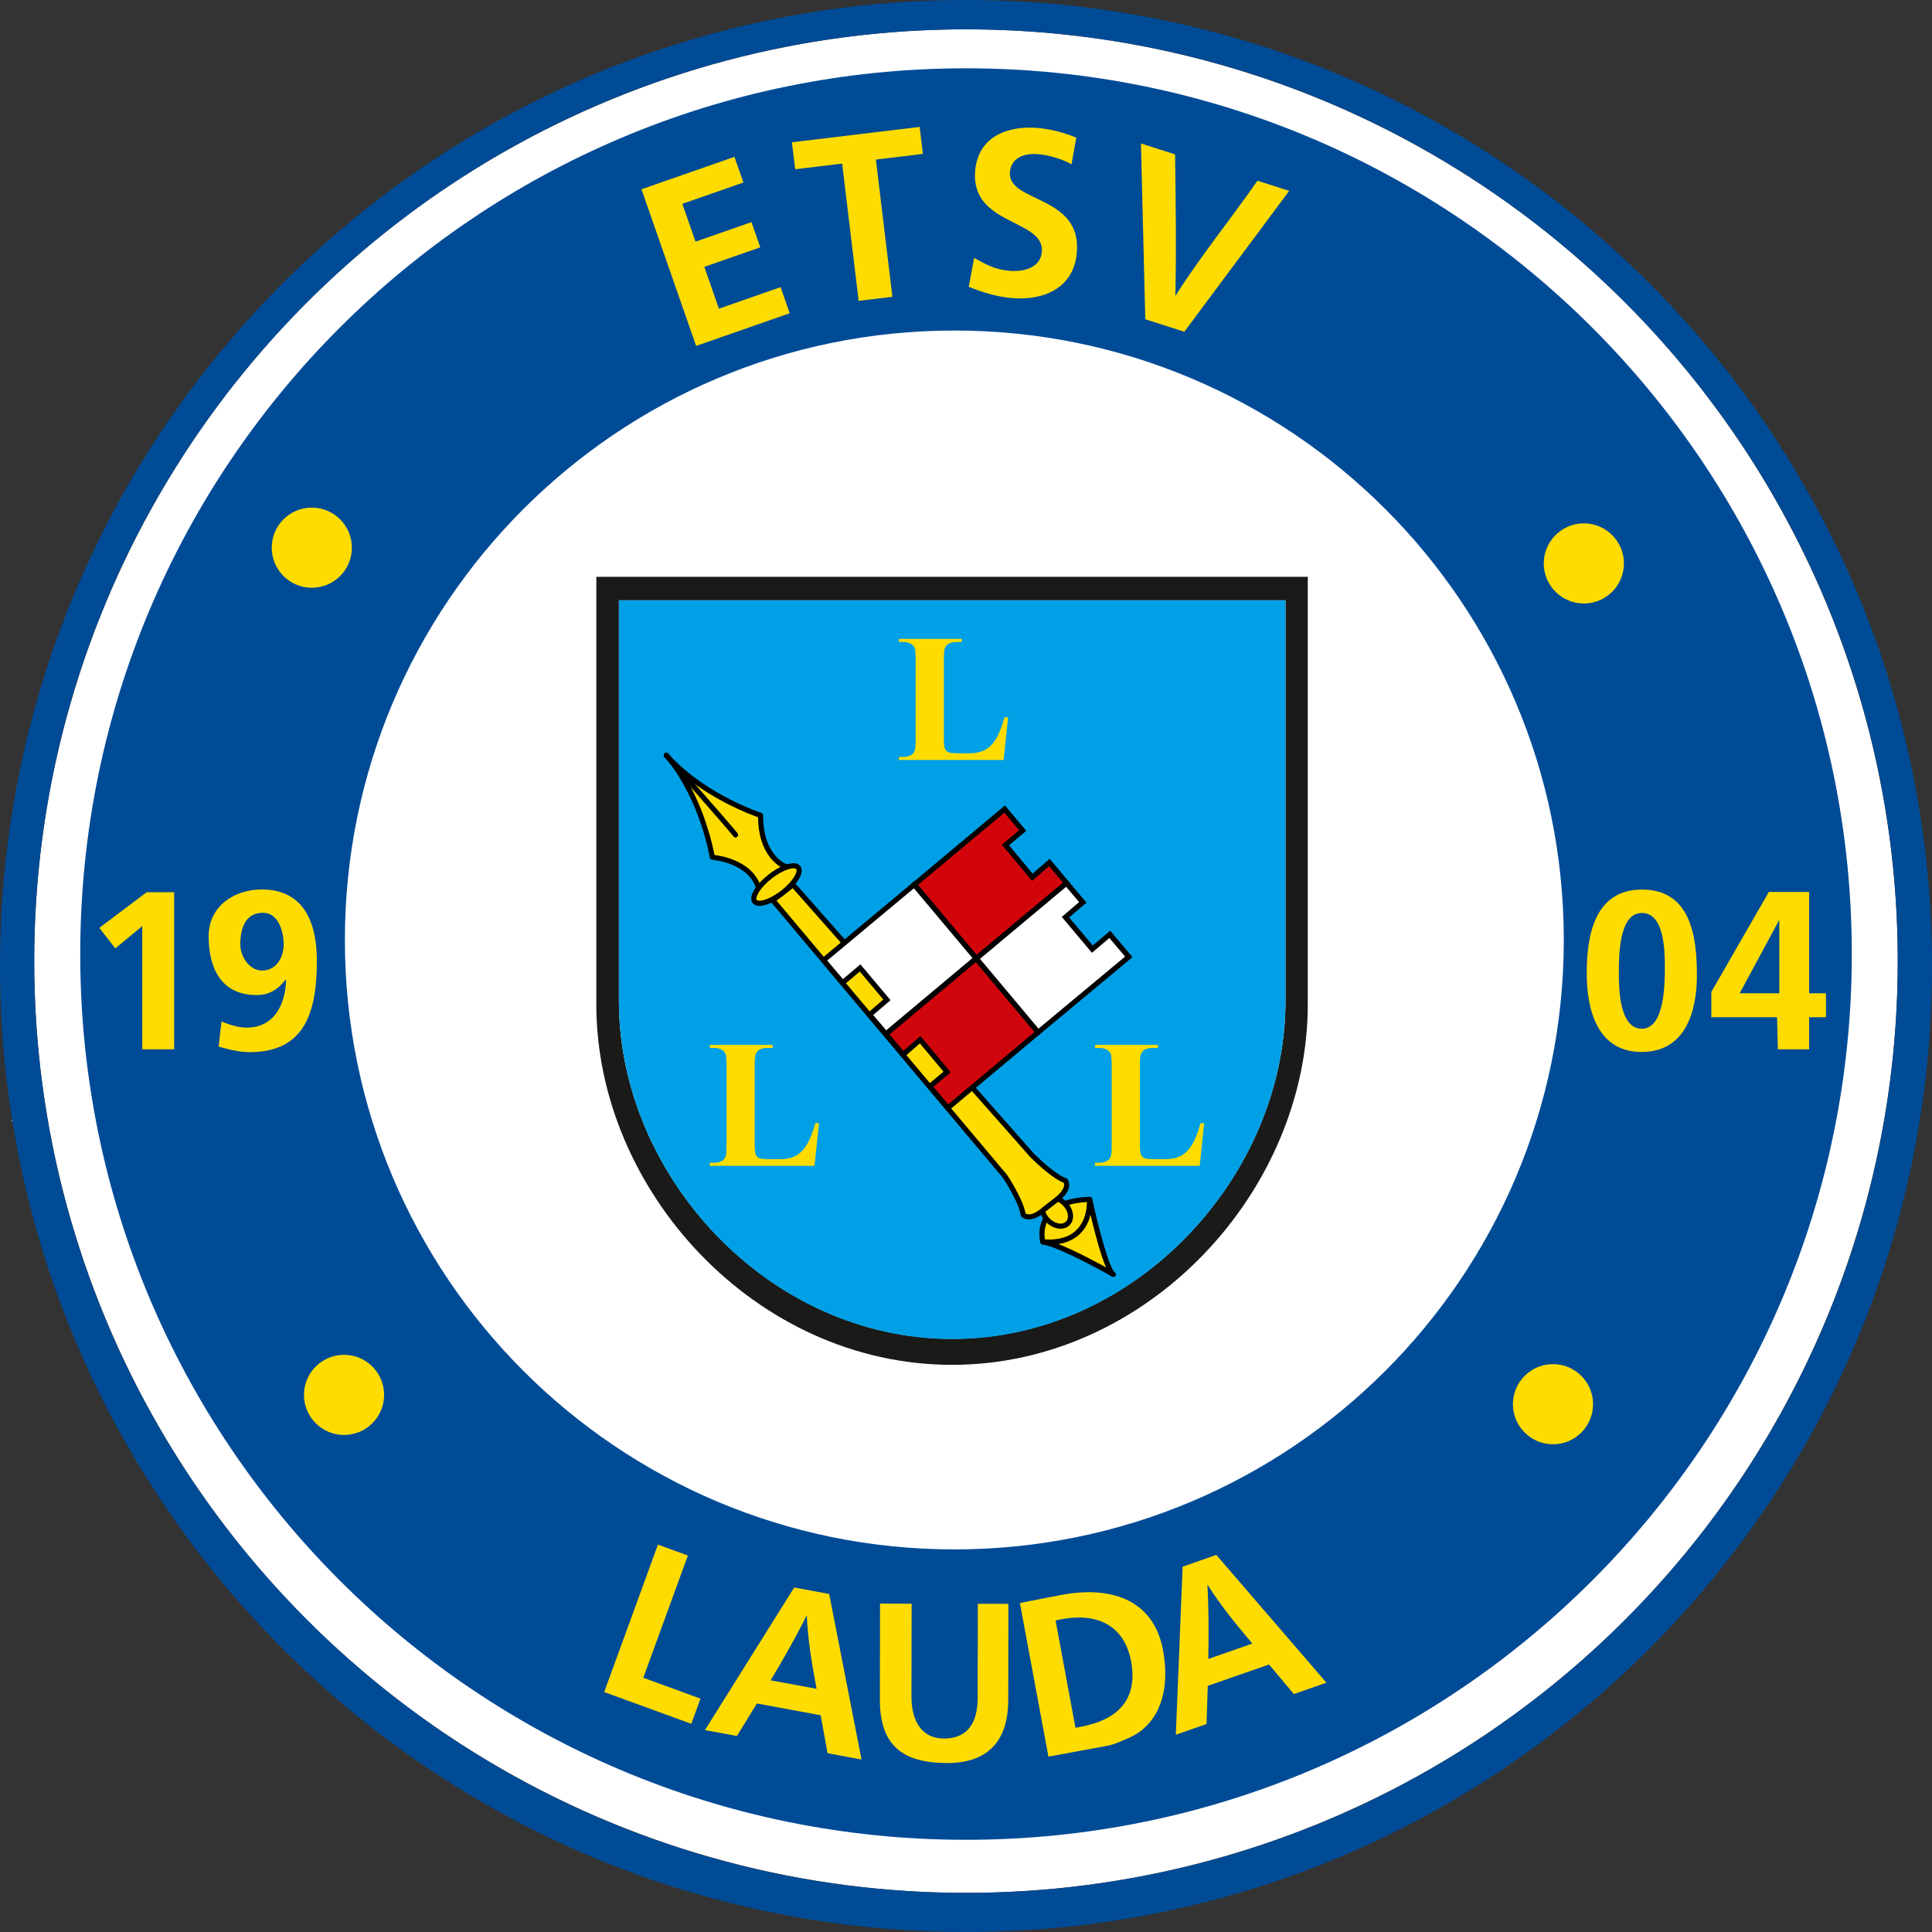 <?xml version="1.0" encoding="utf-8"?>
<!-- Generator: Adobe Illustrator 16.0.5, SVG Export Plug-In . SVG Version: 6.00 Build 0)  -->
<!DOCTYPE svg PUBLIC "-//W3C//DTD SVG 1.1//EN" "http://www.w3.org/Graphics/SVG/1.1/DTD/svg11.dtd">
<svg version="1.1" id="Ebene_1" xmlns="http://www.w3.org/2000/svg" xmlns:xlink="http://www.w3.org/1999/xlink" x="0px" y="0px"
	 width="100px" height="100px" viewBox="0 0 100 100" enable-background="new 0 0 100 100" xml:space="preserve">
<rect x="0" y="0" width="100" height="100" fill="#333333" stroke="none"/>
<g id="Kreis_x5F_weiss">
</g>
<g id="Kreis">
</g>
<g id="Wappen">
</g>
<g id="Fahne">
</g>
<g>
	<g>
		<path fill="#FFFFFF" d="M50,100c25.025,0,45.756-18.385,49.424-42.386C95.756,81.615,75.023,100,50,100z"/>
		<path fill="#FFFFFF" d="M2.248,64.868C8.579,85.222,27.563,100,50,100C27.564,100,8.579,85.222,2.248,64.868z"/>
		<path fill="#FFFFFF" d="M0.576,57.614c-0.254-1.653-0.426-3.336-0.511-5.041C0.15,54.278,0.322,55.959,0.576,57.614z"/>
		<path fill="#FFFFFF" d="M99.936,52.573c-0.086,1.705-0.259,3.386-0.512,5.041C99.678,55.959,99.85,54.278,99.936,52.573z"/>
		<path fill="#FFFFFF" d="M1.574,62.496c-0.411-1.598-0.745-3.227-0.998-4.882C0.829,59.27,1.163,60.898,1.574,62.496z"/>
		<circle fill="#FFFFFF" cx="49.999" cy="49.746" r="48.229"/>
		<path fill="#004B96" d="M50,0C25.837,0,5.679,17.139,1.016,39.922C0.351,43.179,0,46.548,0,50c0,0.863,0.021,1.72,0.065,2.573
			c0.085,1.705,0.257,3.386,0.511,5.041c0.253,1.655,0.587,3.284,0.998,4.883c0.206,0.799,0.43,1.588,0.674,2.372
			C8.579,85.222,27.564,100,50,100c25.023,0,45.756-18.385,49.424-42.386c0.253-1.653,0.426-3.336,0.512-5.041
			C99.979,51.72,100,50.863,100,50C100,22.385,77.615,0,50,0z M49.999,97.975c-26.635,0-48.228-21.594-48.228-48.228
			c0-26.636,21.593-48.228,48.228-48.228c26.638,0,48.229,21.592,48.229,48.228S76.637,97.975,49.999,97.975z"/>
	</g>
	<g>
		<path fill="#004B96" d="M95.849,49.382c0,25.32-20.528,45.846-45.849,45.846c-25.321,0-45.847-20.523-45.847-45.846
			C4.153,24.063,24.679,3.535,50,3.535C75.32,3.535,95.849,24.063,95.849,49.382z M49.396,17.108
			c-17.42,0-31.545,14.124-31.545,31.545s14.123,31.544,31.545,31.544c17.422,0,31.546-14.121,31.546-31.544
			C80.942,31.231,66.818,17.108,49.396,17.108z"/>
	</g>
	<g>
		<path fill="#1A1A18" d="M67.69,29.856v22.138c0,9.625-8.244,18.65-18.412,18.65s-18.412-9.025-18.412-18.65V29.856H67.69z
			 M32.034,31.072v20.744c0,9.021,7.725,17.48,17.252,17.48c9.528,0,17.251-8.458,17.251-17.48V31.072H32.034z"/>
	</g>
	<g>
		<path fill="#00A0E6" d="M66.535,31.074v20.754c0,9.023-7.723,17.482-17.25,17.482s-17.25-8.459-17.25-17.482V31.074H66.535z"/>
	</g>
	<g>
		<g>
			<path fill="#FFDC00" d="M53.977,64.279c0,0-0.574-2.095,2.426-2.2C56.402,62.08,56.609,64.495,53.977,64.279"/>
			<path d="M54.298,64.426c-0.104,0-0.217-0.006-0.333-0.015c-0.055-0.007-0.103-0.046-0.116-0.097
				c-0.012-0.033-0.215-0.807,0.276-1.468c0.41-0.561,1.175-0.862,2.272-0.898c0.069,0.003,0.129,0.05,0.136,0.119
				c0.004,0.043,0.08,1.028-0.556,1.719C55.592,64.211,55.025,64.426,54.298,64.426z M54.084,64.151
				c0.767,0.05,1.33-0.138,1.7-0.545c0.433-0.472,0.486-1.119,0.486-1.389c-0.939,0.051-1.588,0.316-1.936,0.785
				C54.014,63.445,54.053,63.951,54.084,64.151z"/>
		</g>
		<g>
			<path fill="#FFDC00" d="M57.626,65.964c0,0-2.641-1.516-3.65-1.685c0,0,2.413,0.396,2.424-2.2
				C56.402,62.08,57.178,65.683,57.626,65.964z"/>
			<path d="M57.626,66.096c-0.021,0-0.045-0.005-0.065-0.018c-0.023-0.016-2.627-1.505-3.605-1.667l0,0l0,0
				c-0.073-0.015-0.12-0.082-0.109-0.151c0.013-0.072,0.078-0.119,0.151-0.111c0.001,0,0.125,0.021,0.313,0.021
				c0.727,0,1.952-0.271,1.961-2.089c0-0.073,0.059-0.131,0.131-0.131l0,0c0.063,0,0.117,0.047,0.13,0.104
				c0.373,1.721,0.91,3.639,1.165,3.797c0.06,0.037,0.082,0.119,0.044,0.184C57.716,66.072,57.672,66.096,57.626,66.096z
				 M54.788,64.393c0.825,0.329,1.878,0.887,2.462,1.209c-0.292-0.668-0.603-1.871-0.805-2.73
				C56.183,63.943,55.397,64.289,54.788,64.393z"/>
		</g>
		<g>
			
				<ellipse transform="matrix(0.707 -0.707 0.707 0.707 -28.347 57.055)" fill="#FFDC00" cx="54.67" cy="62.731" rx="0.614" ry="0.835"/>
			<path d="M54.897,63.598c-0.26,0-0.534-0.123-0.749-0.339c-0.38-0.379-0.451-0.923-0.158-1.215
				c0.283-0.284,0.844-0.21,1.212,0.158c0.178,0.179,0.295,0.398,0.329,0.617c0.037,0.238-0.023,0.449-0.169,0.593
				C55.244,63.535,55.083,63.598,54.897,63.598z M54.452,62.129c-0.08,0-0.19,0.018-0.273,0.104
				c-0.186,0.186-0.116,0.568,0.155,0.84c0.164,0.161,0.376,0.262,0.563,0.262c0.081,0,0.188-0.018,0.274-0.104
				c0.089-0.085,0.121-0.215,0.1-0.364c-0.025-0.166-0.117-0.334-0.255-0.474C54.852,62.227,54.641,62.129,54.452,62.129z"/>
		</g>
		<g>
			<path fill="#FFDC00" d="M41.046,45.792l12.365,13.999c0,0,1.045,1.069,1.731,1.32c0,0,0.342,0.392-0.541,1.051l-0.506,0.392
				c-0.828,0.726-1.141,0.313-1.141,0.313c-0.103-0.727-0.933-1.969-0.933-1.969L40.001,46.593L41.046,45.792z"/>
			<path d="M53.251,63.117c-0.266,0-0.388-0.155-0.4-0.172c-0.017-0.019-0.021-0.042-0.024-0.063
				c-0.099-0.688-0.904-1.9-0.913-1.916L39.901,46.681c-0.022-0.029-0.034-0.063-0.029-0.099c0.004-0.036,0.022-0.069,0.05-0.09
				l1.045-0.804c0.054-0.043,0.133-0.035,0.18,0.017l12.365,14c0.004,0.005,1.025,1.046,1.68,1.285
				c0.02,0.007,0.039,0.018,0.054,0.036c0.013,0.016,0.115,0.142,0.094,0.364c-0.028,0.279-0.25,0.575-0.655,0.88l-0.505,0.392
				C53.835,62.961,53.522,63.117,53.251,63.117z M53.08,62.801c0.067,0.049,0.31,0.198,0.93-0.348l0.513-0.395
				c0.422-0.317,0.533-0.551,0.553-0.688c0.011-0.073-0.006-0.122-0.019-0.151c-0.706-0.283-1.694-1.292-1.737-1.336l-12.29-13.911
				l-0.836,0.645l11.932,14.196C52.168,60.874,52.947,62.053,53.08,62.801z"/>
		</g>
		<g>
			<path fill="#FFDC00" d="M34.485,39.095c1.95,2.172,4.882,3.107,4.882,3.107c-0.011,2.232,1.348,2.677,1.348,2.677l-0.806,0.639
				l-0.631,0.51c0,0-0.195-1.377-2.41-1.662c0,0-0.473-3.054-2.369-5.272L34.485,39.095L34.485,39.095z"/>
			<path d="M39.276,46.161c-0.017,0-0.032-0.003-0.048-0.011c-0.044-0.018-0.076-0.057-0.083-0.104l0,0
				c-0.009-0.051-0.219-1.283-2.296-1.549c-0.059-0.007-0.104-0.052-0.114-0.11c-0.004-0.029-0.466-2.906-2.21-5.053
				c-0.047-0.05-0.092-0.1-0.138-0.151c-0.035-0.039-0.043-0.094-0.022-0.143c0.037-0.083,0.175-0.101,0.234-0.033
				c0.042,0.051,0.084,0.1,0.125,0.151c1.9,2.013,4.655,2.909,4.684,2.917c0.055,0.017,0.092,0.069,0.091,0.126
				c-0.011,2.099,1.206,2.533,1.258,2.55c0.045,0.016,0.08,0.054,0.088,0.103s-0.01,0.097-0.049,0.126l-1.438,1.147
				C39.336,46.15,39.307,46.161,39.276,46.161z M36.98,44.25c1.707,0.25,2.222,1.137,2.37,1.55l1.115-0.889
				c-0.396-0.224-1.209-0.895-1.23-2.612c-0.418-0.147-2.2-0.818-3.795-2.117C36.503,41.937,36.897,43.806,36.98,44.25z"/>
		</g>
		<g>
			<path d="M38.073,43.347c-0.039,0-0.078-0.017-0.105-0.051c-0.307-0.399-3.549-4.076-3.582-4.113
				c-0.049-0.055-0.043-0.139,0.012-0.187c0.054-0.05,0.138-0.043,0.187,0.012c0.134,0.152,3.283,3.72,3.593,4.125
				c0.043,0.058,0.033,0.141-0.024,0.186C38.129,43.336,38.101,43.347,38.073,43.347z"/>
		</g>
		<g>
			
				<ellipse transform="matrix(0.789 -0.614 0.614 0.789 -19.641 34.318)" fill="#FFDC00" cx="40.186" cy="45.78" rx="1.427" ry="0.529"/>
			<path d="M39.312,46.888L39.312,46.888c-0.198,0-0.302-0.081-0.353-0.146c-0.267-0.342,0.212-1.004,0.826-1.479
				c0.461-0.359,0.952-0.583,1.284-0.583c0.199,0,0.302,0.079,0.353,0.146c0.267,0.342-0.212,1.003-0.824,1.48
				C40.134,46.664,39.644,46.888,39.312,46.888z M41.069,44.945c-0.271,0-0.712,0.207-1.122,0.525
				c-0.615,0.48-0.875,0.984-0.78,1.109c0.03,0.038,0.104,0.043,0.145,0.043c0.271,0,0.711-0.206,1.123-0.524
				c0.613-0.479,0.875-0.984,0.778-1.11C41.183,44.95,41.11,44.945,41.069,44.945z"/>
		</g>
	</g>
	<g>
		<g>
			<polygon fill="#D2050A" points="54.314,44.64 55.202,45.702 50.53,49.607 47.329,45.783 52,41.876 52.934,42.989 52.039,43.736 
				53.431,45.406 			"/>
			<path d="M50.516,49.793l-3.372-4.028l4.873-4.076l1.103,1.316l-0.892,0.747l1.219,1.466l0.884-0.766l1.061,1.266L50.516,49.793z
				 M47.517,45.8l3.032,3.621l4.469-3.736l-0.716-0.856l-0.884,0.767l-1.563-1.875l0.893-0.747l-0.763-0.909L47.517,45.8z"/>
		</g>
		<g>
			<polygon fill="#FFFFFF" points="57.444,48.361 58.426,49.526 53.733,53.434 50.534,49.617 55.205,45.711 56.045,46.706 
				55.148,47.472 56.538,49.126 			"/>
			<path d="M53.717,53.619L50.349,49.6l4.875-4.076l1.01,1.195l-0.896,0.767l1.222,1.453l0.902-0.765l1.155,1.368L53.717,53.619z
				 M50.72,49.633l3.028,3.614l4.488-3.735l-0.815-0.962l-0.903,0.766l-1.559-1.856l0.895-0.767l-0.67-0.793L50.72,49.633z"/>
		</g>
		<g>
			<polygon fill="#D1050C" points="46.746,54.584 45.854,53.523 50.523,49.614 53.728,53.436 49.061,57.345 48.128,56.233 
				49.021,55.486 47.626,53.817 			"/>
			<path d="M49.046,57.532l-1.105-1.313l0.895-0.748l-1.223-1.466l-0.881,0.767l-1.061-1.266l4.871-4.08l3.375,4.025L49.046,57.532z
				 M48.315,56.251l0.763,0.909l4.465-3.74l-3.036-3.62l-4.464,3.74l0.717,0.856l0.883-0.769l1.564,1.873L48.315,56.251z"/>
		</g>
		<g>
			<polygon fill="#FFFFFF" points="43.613,50.867 42.628,49.703 47.318,45.792 50.522,49.604 45.853,53.516 45.014,52.522 
				45.907,51.753 44.517,50.101 			"/>
			<path d="M45.836,53.702l-1.011-1.195l0.896-0.771l-1.22-1.45l-0.902,0.766l-1.156-1.369l4.894-4.08l3.372,4.016L45.836,53.702z
				 M45.198,52.536l0.671,0.793l4.466-3.74l-3.032-3.611l-4.487,3.74l0.814,0.962l0.903-0.766l1.561,1.854L45.198,52.536z"/>
		</g>
	</g>
	<g>
		<g>
			<circle fill="#FFDC00" cx="16.139" cy="28.348" r="2.074"/>
		</g>
		<g>
			<path fill="#FFDC00" d="M81.979,27.089c1.148,0,2.074,0.929,2.074,2.075s-0.926,2.073-2.074,2.073
				c-1.145,0-2.074-0.929-2.074-2.073C79.904,28.019,80.834,27.089,81.979,27.089z"/>
		</g>
		<g>
			<circle fill="#FFDC00" cx="17.807" cy="72.199" r="2.074"/>
		</g>
		<g>
			<circle fill="#FFDC00" cx="80.383" cy="72.681" r="2.074"/>
		</g>
		<g>
			<g>
				<path fill="#FFDC00" d="M87.832,50.475c0,1.891-0.596,3.975-2.863,3.975c-2.291,0-2.84-2.187-2.84-4.066
					c0-1.957,0.398-4.34,2.863-4.34C87.521,46.042,87.832,48.493,87.832,50.475z M86.172,50.063c0-0.814-0.012-2.808-1.19-2.808
					c-1.203,0-1.19,2.28-1.19,3.104c0,0.802,0.021,2.887,1.19,2.887C86.172,53.247,86.172,50.876,86.172,50.063z"/>
			</g>
			<g>
				<path fill="#FFDC00" d="M91.555,46.168h2.084v5.246h0.872v1.236h-0.872v1.661h-1.617l-0.043-1.661h-3.402v-1.306L91.555,46.168z
					 M92.096,47.611l-2.052,3.803h2.052V47.611z"/>
			</g>
		</g>
		<g>
			<g>
				<path fill="#FFDC00" d="M9.014,46.181v8.132h-1.65v-6.38l-1.397,1.157l-0.825-1.065l2.45-1.844L9.014,46.181L9.014,46.181z"/>
			</g>
			<g>
				<path fill="#FFDC00" d="M12.77,53.189c1.443,0,2.016-1.236,2.04-2.509c-0.413,0.526-0.859,0.823-1.536,0.823
					c-1.845,0-2.475-1.421-2.475-3.048c0-1.545,1.318-2.417,2.749-2.417c2.199,0,2.841,1.742,2.853,3.643
					c0,2.474-0.481,4.778-3.47,4.778c-0.55,0-1.088-0.138-1.615-0.287l0.149-1.306C11.854,53.04,12.333,53.189,12.77,53.189z
					 M14.683,48.883c0-0.653-0.263-1.638-1.065-1.638c-0.951,0-1.18,0.858-1.18,1.638c0,0.618,0.458,1.352,1.133,1.352
					C14.305,50.233,14.683,49.547,14.683,48.883z"/>
			</g>
		</g>
	</g>
	<g>
		<g>
			<path fill="#FFDC00" d="M38.015,8.119l0.463,1.328l-3.161,1.103L36,12.507l2.897-1.01l0.455,1.305l-2.897,1.011l0.755,2.164
				l3.194-1.115l0.471,1.352l-4.844,1.69l-2.828-8.108L38.015,8.119z"/>
		</g>
		<g>
			<path fill="#FFDC00" d="M47.601,6.569l0.167,1.397l-2.432,0.292l0.854,7.104l-1.746,0.21l-0.854-7.105L41.157,8.76L40.99,7.364
				L47.601,6.569z"/>
		</g>
		<g>
			<path fill="#FFDC00" d="M53.734,7.979c-0.664-0.061-1.389,0.152-1.461,0.924c-0.147,1.606,3.742,1.161,3.462,4.191
				c-0.167,1.836-1.739,2.483-3.394,2.331c-0.763-0.07-1.494-0.295-2.2-0.58l0.283-1.496c0.615,0.349,1.103,0.612,1.827,0.667
				c0.7,0.064,1.597-0.133,1.676-0.979c0.156-1.715-3.716-1.341-3.451-4.216c0.164-1.788,1.725-2.337,3.294-2.193
				c0.664,0.063,1.316,0.244,1.94,0.495l-0.249,1.378C54.991,8.24,54.28,8.017,53.734,7.979z"/>
		</g>
		<g>
			<path fill="#FFDC00" d="M60.822,7.991c0.033,2.442,0.069,4.886,0.014,7.326c1.311-2.064,2.857-3.962,4.25-5.962l1.643,0.524
				L61.3,17.171l-2.02-0.646l-0.224-9.099l1.779,0.569L60.822,7.991z"/>
		</g>
	</g>
	<g>
		<g>
			<path fill="#FFDC00" d="M35.604,80.514l-2.307,6.327l2.96,1.079l-0.475,1.304l-4.509-1.644l2.782-7.632L35.604,80.514z"/>
		</g>
		<g>
			<path fill="#FFDC00" d="M42.918,82.503l1.674,8.57l-1.757-0.326l-0.357-1.964l-3.3-0.612l-1.034,1.684l-1.656-0.306l4.62-7.38
				L42.918,82.503z M41.759,83.605c-0.574,1.149-1.213,2.268-1.871,3.369l2.378,0.438C42.032,86.16,41.812,84.896,41.759,83.605z"/>
		</g>
		<g>
			<path fill="#FFDC00" d="M47.186,83.008l-0.008,4.822c-0.001,1.089,0.42,2.152,1.68,2.156c1.307,0.001,1.743-0.924,1.746-2.094
				l0.008-4.879l1.582,0.002l-0.008,4.991c-0.005,2.087-1.038,3.251-3.156,3.249c-2.303-0.004-3.491-0.896-3.488-3.292l0.009-4.96
				L47.186,83.008z"/>
		</g>
		<g>
			<path fill="#FFDC00" d="M52.781,82.977c0.728-0.146,1.459-0.295,2.191-0.43c2.422-0.449,4.724,0.16,5.228,2.875
				c0.27,1.466,0.129,3.146-1.121,4.148c-0.273,0.214-0.572,0.361-0.898,0.492c-0.259,0.104-0.536,0.237-0.816,0.289l-3.098,0.572
				l-1.477-7.949L52.781,82.977z M58.55,86.008c-0.35-1.894-1.775-2.537-3.577-2.203c-0.112,0.021-0.224,0.044-0.336,0.072
				l1.029,5.555l0.25-0.049C57.795,89.036,58.911,88.025,58.55,86.008z"/>
		</g>
		<g>
			<path fill="#FFDC00" d="M62.956,80.481l5.7,6.615l-1.688,0.588l-1.283-1.53l-3.171,1.105l-0.063,1.975l-1.591,0.555l0.353-8.697
				L62.956,80.481z M62.495,82.014c0.071,1.284,0.071,2.569,0.045,3.854l2.282-0.798C63.997,84.098,63.182,83.107,62.495,82.014z"/>
		</g>
	</g>
	<g>
		<g>
			<path fill="#FFDC00" d="M52.18,37.124l-0.233,2.211h-5.418v-0.157h0.204c0.178,0,0.32-0.033,0.429-0.1
				c0.08-0.043,0.139-0.119,0.182-0.225c0.033-0.075,0.05-0.272,0.05-0.592v-4.117c0-0.327-0.017-0.529-0.05-0.61
				c-0.035-0.082-0.1-0.152-0.203-0.214c-0.101-0.061-0.238-0.091-0.408-0.091h-0.205V33.07h3.253v0.159h-0.265
				c-0.176,0-0.318,0.034-0.428,0.099c-0.078,0.043-0.14,0.119-0.183,0.226c-0.034,0.075-0.05,0.272-0.05,0.591v3.994
				c0,0.32,0.019,0.524,0.054,0.612c0.035,0.088,0.107,0.153,0.211,0.197c0.076,0.027,0.257,0.041,0.546,0.041h0.508
				c0.327,0,0.595-0.06,0.813-0.176c0.217-0.119,0.403-0.304,0.56-0.56c0.158-0.253,0.308-0.63,0.45-1.127L52.18,37.124
				L52.18,37.124z"/>
		</g>
	</g>
	<g>
		<g>
			<path fill="#FFDC00" d="M62.327,58.134l-0.231,2.211h-5.423v-0.158h0.205c0.178,0,0.32-0.033,0.43-0.1
				c0.078-0.041,0.139-0.117,0.183-0.225c0.031-0.075,0.051-0.271,0.051-0.591v-4.116c0-0.325-0.018-0.527-0.051-0.611
				c-0.035-0.082-0.102-0.15-0.2-0.213c-0.103-0.062-0.237-0.092-0.409-0.092h-0.205v-0.156h3.255v0.156h-0.267
				c-0.179,0-0.318,0.033-0.429,0.098c-0.078,0.045-0.141,0.121-0.185,0.227C59.016,54.639,59,54.836,59,55.158v3.991
				c0,0.318,0.017,0.522,0.053,0.611c0.038,0.087,0.107,0.155,0.213,0.197c0.074,0.027,0.255,0.042,0.546,0.042h0.508
				c0.323,0,0.594-0.06,0.811-0.178c0.217-0.118,0.403-0.305,0.564-0.561c0.156-0.254,0.306-0.63,0.447-1.127L62.327,58.134
				L62.327,58.134z"/>
		</g>
	</g>
	<g>
		<g>
			<path fill="#FFDC00" d="M42.391,58.134l-0.232,2.211h-5.422v-0.158h0.204c0.179,0,0.321-0.033,0.431-0.1
				c0.079-0.041,0.138-0.117,0.182-0.225c0.033-0.075,0.05-0.271,0.05-0.591v-4.116c0-0.325-0.017-0.527-0.05-0.611
				c-0.034-0.082-0.1-0.15-0.201-0.213c-0.101-0.063-0.238-0.092-0.41-0.092h-0.204v-0.156h3.254v0.156h-0.268
				c-0.177,0-0.319,0.033-0.427,0.098c-0.08,0.045-0.139,0.121-0.185,0.227c-0.033,0.075-0.049,0.272-0.049,0.594v3.991
				c0,0.318,0.018,0.522,0.054,0.611c0.035,0.087,0.105,0.155,0.212,0.197c0.074,0.027,0.257,0.042,0.544,0.042h0.508
				c0.326,0,0.595-0.06,0.812-0.178c0.216-0.118,0.402-0.305,0.559-0.561c0.158-0.254,0.308-0.63,0.449-1.127L42.391,58.134
				L42.391,58.134z"/>
		</g>
	</g>
</g>
</svg>
